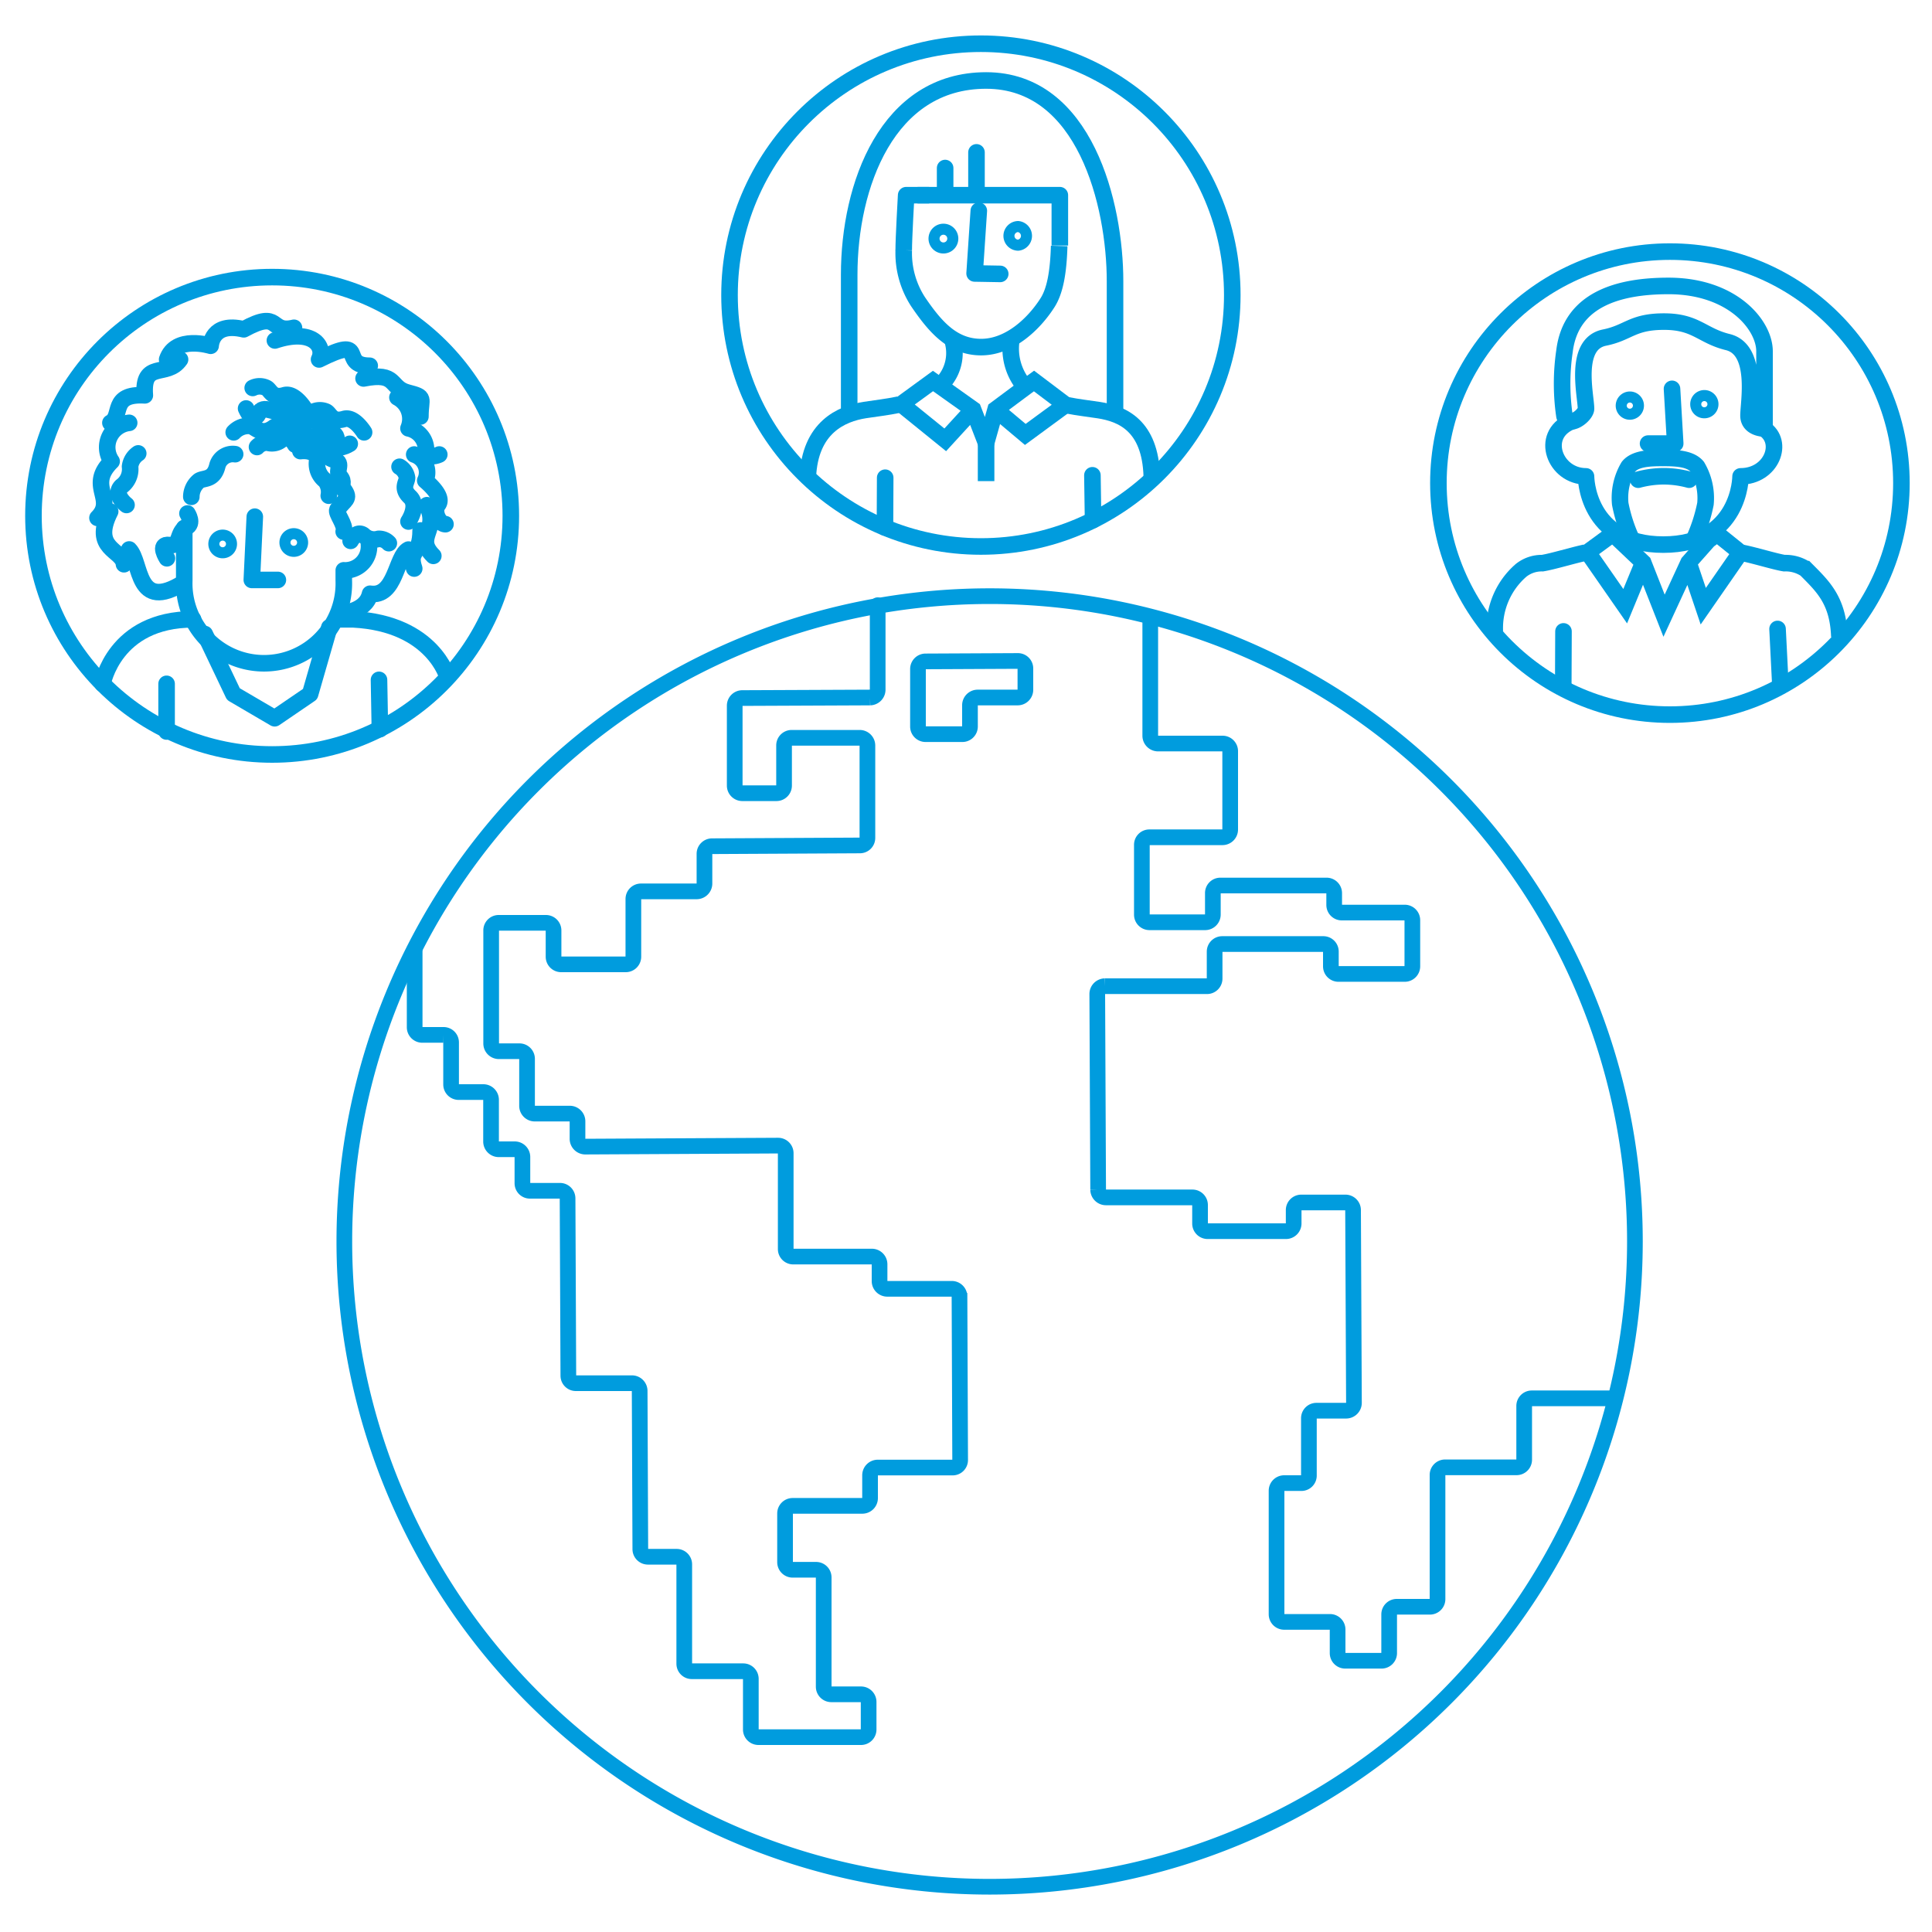 <svg xmlns="http://www.w3.org/2000/svg" viewBox="0 0 175 175"><defs><style>.cls-1,.cls-6{fill:#fff;}.cls-2,.cls-3,.cls-4,.cls-5{fill:none;}.cls-2,.cls-3,.cls-4,.cls-5,.cls-6{stroke:#009cde;}.cls-2,.cls-4{stroke-linecap:round;}.cls-2,.cls-3,.cls-6{stroke-miterlimit:10;}.cls-2{stroke-width:1.42px;}.cls-3,.cls-4,.cls-5{stroke-width:1.5px;}.cls-4,.cls-5{stroke-linejoin:round;}</style></defs><g id="Layer_2" data-name="Layer 2"><g id="IIMPACT_175x175_SVG" data-name="IIMPACT 175x175_SVG"><rect class="cls-1" width="175" height="175"/><g id="Layer_1_copy" data-name="Layer 1 copy"><path class="cls-2" d="M148.09,112.49A58.45,58.45,0,1,1,89.64,54,58.44,58.44,0,0,1,148.09,112.49Z"/><path class="cls-2" d="M83.84,59.91a.69.69,0,0,0-.69.69l0,5.22a.69.69,0,0,0,.69.68l3.34,0a.69.69,0,0,0,.68-.69V63.88a.7.7,0,0,1,.68-.7h3.66a.7.7,0,0,0,.68-.7V60.55a.68.68,0,0,0-.69-.68Z"/><path class="cls-2" d="M37.56,86.13l0,6.92a.69.69,0,0,0,.69.69h1.92a.68.68,0,0,1,.69.68l0,3.81a.69.69,0,0,0,.69.69h2.24a.7.7,0,0,1,.69.69v3.8a.7.7,0,0,0,.69.69h1.46a.7.7,0,0,1,.69.69v2.39a.68.68,0,0,0,.69.68h2.71a.69.69,0,0,1,.69.69l.07,16.06a.68.68,0,0,0,.69.68l5.08,0a.7.7,0,0,1,.69.68l.06,14.35a.69.69,0,0,0,.69.69h2.6a.69.69,0,0,1,.69.69v9a.68.68,0,0,0,.69.68h4.65a.69.69,0,0,1,.69.69v4.59a.69.69,0,0,0,.69.69H78a.69.69,0,0,0,.68-.69v-2.5a.69.69,0,0,0-.68-.69H75.3a.69.69,0,0,1-.69-.69v-9.9a.69.69,0,0,0-.69-.69H71.8a.69.69,0,0,1-.69-.69l0-4.41a.69.69,0,0,1,.69-.69l6.32,0a.7.7,0,0,0,.69-.69v-2.09a.7.7,0,0,1,.69-.69l6.79,0a.68.68,0,0,0,.68-.69l-.06-14.81a.7.7,0,0,0-.69-.69l-5.86,0a.7.7,0,0,1-.69-.69V114.5a.7.7,0,0,0-.7-.68l-7.11,0a.68.68,0,0,1-.69-.68l0-8.68a.69.69,0,0,0-.69-.69l-17.47.09a.71.71,0,0,1-.7-.69v-1.61a.7.7,0,0,0-.69-.69l-3.19,0a.7.7,0,0,1-.69-.69l0-4.28a.69.69,0,0,0-.69-.68H45.18a.7.7,0,0,1-.69-.69l0-10.25a.68.68,0,0,1,.68-.69l4.28,0a.69.69,0,0,1,.69.69v2.39a.69.69,0,0,0,.7.68l5.84,0a.69.69,0,0,0,.69-.69l0-5.23a.69.69,0,0,1,.68-.69l5.07,0a.71.71,0,0,0,.69-.7l0-2.7a.69.69,0,0,1,.69-.69l13.39-.07a.68.68,0,0,0,.68-.69l0-8.37a.7.7,0,0,0-.69-.69l-6.17,0a.69.69,0,0,0-.69.69l0,3.64a.69.69,0,0,1-.69.69l-3.09,0a.69.69,0,0,1-.69-.69l0-7.24a.69.69,0,0,1,.68-.69l11.58-.05a.71.71,0,0,0,.69-.7l0-7.66"/><path class="cls-2" d="M104.19,56.46l0,10.2a.71.71,0,0,0,.7.69l5.85,0a.69.69,0,0,1,.69.69l0,7.11a.7.7,0,0,1-.69.69l-6.63,0a.68.68,0,0,0-.68.69l0,6.32a.69.69,0,0,0,.69.69l5.06,0a.7.7,0,0,0,.68-.69V80.9a.68.68,0,0,1,.68-.69l9.62,0a.69.69,0,0,1,.69.69v1.07a.69.69,0,0,0,.69.69l5.7,0a.69.69,0,0,1,.69.69l0,4.18a.69.69,0,0,1-.69.69l-6,0a.69.69,0,0,1-.69-.69V86.19a.68.68,0,0,0-.69-.68l-9.15,0a.69.69,0,0,0-.69.69l0,2.44a.69.69,0,0,1-.69.69l-9.25,0a.71.71,0,0,0-.69.7l.08,17.74a.71.71,0,0,0,.7.69l7.84,0a.69.69,0,0,1,.69.69v1.69a.69.69,0,0,0,.69.68l7.1,0a.7.7,0,0,0,.69-.69v-1.22a.69.69,0,0,1,.69-.69l4,0a.69.69,0,0,1,.69.69l.08,17.47a.71.71,0,0,1-.69.7h-2.71a.68.68,0,0,0-.68.69l0,5.18a.68.68,0,0,1-.68.69h-1.57a.69.69,0,0,0-.68.69v11.19a.69.69,0,0,0,.68.69h4.16a.69.69,0,0,1,.69.69v2.14a.69.69,0,0,0,.69.69h3.29a.69.69,0,0,0,.69-.69v-3.51a.69.69,0,0,1,.69-.69h3a.69.69,0,0,0,.69-.68l0-4.65c0-.38,0-1,0-1.38l0-5.23a.69.69,0,0,1,.68-.69l6.49,0a.69.69,0,0,0,.68-.69l0-4.87a.69.69,0,0,1,.69-.69l7,0"/></g><g id="Layer_1_copy_2" data-name="Layer 1 copy 2"><circle class="cls-3" cx="24.65" cy="46.72" r="21.62"/><line class="cls-4" x1="15.09" y1="66.26" x2="15.09" y2="61.94"/><path class="cls-4" d="M17.49,56.1c-7.16,0-8.2,5.84-8.2,5.84"/><line class="cls-4" x1="34.41" y1="66.05" x2="34.33" y2="61.58"/><path class="cls-5" d="M40.55,61.37S39.25,56.48,32,56.1H30.23"/><polyline class="cls-4" points="18.55 57.43 21.14 62.87 24.88 65.06 28.09 62.87 29.83 56.83"/><path class="cls-4" d="M27.31,39.75s.48-.72,1.2.12c.29.34.75,0,.84.72,0,.3.37.89.72,1,1.21.25.24,1,.72,1.56s0,.67.36,1.2c.63.88.06.88-.58,1.8-.21.31.79,1.41.56,2"/><path class="cls-4" d="M37,49.78c-1.15.57-1.14,4.36-3.48,4-.4,1.77-2.83,1.78-2.83,1.78"/><path class="cls-4" d="M38.1,48.05c0,2.3-1.15,1.73-.58,3.45"/><path class="cls-4" d="M38.67,45.76c1.15,2.29-1.15,2.87.58,4.59"/><path class="cls-4" d="M37.52,41.17a1.71,1.71,0,0,1,1,2.36c.73.63,1.62,1.58,1.15,2.19s.11,1.76.68,1.76"/><path class="cls-4" d="M36,36A2.2,2.2,0,0,1,37,38.8a2,2,0,0,1,1.59,1.83c.05,1.11,1.2.54,1.2.54"/><path class="cls-4" d="M32.93,34.28c3.1-.62,2.3.84,4,1.28s1.15.44,1.15,2.17"/><path class="cls-4" d="M24.9,30.84c3.44-1.15,4.59.57,4,1.72,4.59-2.3,1.72.57,4.59.57"/><path class="cls-4" d="M15.14,32.56c.75-2.24,3.94-1.24,3.94-1.24s.08-2.2,3-1.49c3.4-1.86,2.25.43,4.55-.14"/><path class="cls-4" d="M10,38.3c1.15-.57-.08-2.68,3.12-2.49-.25-3.25,2-1.53,3.19-3.25"/><path class="cls-4" d="M8.83,46.91c1.72-1.72-1-2.87,1.28-5.12A2.23,2.23,0,0,1,11.7,38.3"/><path class="cls-4" d="M11.23,51.11c-.1-1.33-3-1.33-1.25-4.78"/><path class="cls-4" d="M16.65,52.77c-4.38,2.75-3.8-1.85-4.95-3"/><polyline class="cls-4" points="23.08 46.8 22.81 52.53 25.17 52.53"/><path class="cls-4" d="M33.42,49.12v.21a2.17,2.17,0,0,1-2,2.33,1.35,1.35,0,0,1-.28,0v.92a7.23,7.23,0,1,1-14.45,0V47.82"/><path class="cls-4" d="M29.78,44.9a1.69,1.69,0,0,0-.32-1.37,1.9,1.9,0,0,1-.73-1.8c0-1.09-1.52-.87-1.52-.87"/><path class="cls-4" d="M31.68,40.2s-1.35.85-1.2-.24-1.19-.67-1.59-1.54-1.26-.12-1.26-.12"/><path class="cls-4" d="M23.28,40.49a1.23,1.23,0,0,1,.94-.4,1.35,1.35,0,0,0,1.36-.33c.64-.47,1.16.52,1.16.52"/><path class="cls-4" d="M21.17,39.16a1.84,1.84,0,0,1,1.49-.58c.5.07,1,1,2.19.1a1.46,1.46,0,0,1,1.89.32"/><path class="cls-4" d="M22.29,37s.61,1.47,1.11.49,1.37.13,2.19-.36,1.1.63,1.1.63"/><path class="cls-4" d="M17.33,45a1.88,1.88,0,0,1,.7-1.45c.42-.29,1.35,0,1.67-1.41a1.45,1.45,0,0,1,1.6-1"/><path class="cls-4" d="M22.89,35.14a1.4,1.4,0,0,1,1.25,0c.36.19.52,1,1.62.66.91-.27,1.82,1.21,1.82,1.21"/><path class="cls-4" d="M28.3,37.34a1.4,1.4,0,0,1,1.25-.05c.36.19.51,1,1.62.66.91-.27,1.81,1.21,1.81,1.21"/><path class="cls-4" d="M15.12,50.57s-.87-1.34.22-1.2.66-1.2,1.53-1.6c.71-.33.11-1.26.11-1.26"/><path class="cls-4" d="M35.22,49.2a1.2,1.2,0,0,0-.94-.39,1.38,1.38,0,0,1-1.36-.34c-.64-.46-1.16.52-1.16.52"/><path class="cls-4" d="M12.52,41.07a1.69,1.69,0,0,0-.74,1.19A1.91,1.91,0,0,1,11,44.05c-.77.77.46,1.69.46,1.69"/><path class="cls-4" d="M36.19,42.28a1.41,1.41,0,0,1,.68,1c0,.41-.58.94.26,1.73S37,47.24,37,47.24"/><path class="cls-6" d="M19.37,49.28a.8.8,0,1,1,.82.79A.8.8,0,0,1,19.37,49.28Z"/><path class="cls-6" d="M25.81,49.15a.8.8,0,1,1,.82.79A.8.8,0,0,1,25.81,49.15Z"/><circle class="cls-3" cx="151.26" cy="43.76" r="20.97"/><path class="cls-3" d="M166.61,57.69c-.11-3.31-1.49-4.57-3.05-6.14a3.3,3.3,0,0,0-1.94-.54c-.86-.14-2.77-.73-3.82-.93"/><path class="cls-3" d="M135.4,57.21a6.92,6.92,0,0,1,2.38-5.55,3,3,0,0,1,1.93-.65c.93-.15,2.76-.71,3.89-.95"/><polyline class="cls-3" points="152.95 50.96 154.28 54.91 157.65 50.05 155.54 48.35 154.75 48.93 152.95 50.96 150.73 55.77 148.84 50.96 146.09 48.35 143.81 50.02 147.21 54.91 148.84 50.96"/><line class="cls-4" x1="141.6" y1="62.11" x2="141.62" y2="57.19"/><line class="cls-4" x1="161.26" y1="61.93" x2="161.01" y2="56.97"/><polyline class="cls-4" points="151.45 35.22 151.74 40.18 149.28 40.18"/><path class="cls-4" d="M158.38,37.64c0,1.18,1.45,1.18,1.45,1.18v-7c0-2.37-2.9-5.92-8.7-5.92-4.46,0-8.85,1.18-9.42,5.92a20.14,20.14,0,0,0,0,5.87c.36,1.18,1.95-.08,1.95-.67,0-1.18-1.17-5.86,1.67-6.44,2.19-.44,2.5-1.45,5.4-1.45s3.42,1.27,5.75,1.85C159.29,31.64,158.38,36.46,158.38,37.64Z"/><path class="cls-4" d="M142.25,38.21c-2.81,1.23-1.41,4.94,1.41,4.94,0,0,0,6.18,7,6.18s7-6.18,7-6.18c2.82,0,4-3.13,2.11-4.33"/><path class="cls-4" d="M150.51,41.48c-1.11,0-2.41.06-3,.79a5.52,5.52,0,0,0-.75,3.37,14.21,14.21,0,0,0,1.06,3.27"/><path class="cls-4" d="M150.73,41.48c1.11,0,2.4.06,3,.79a5.59,5.59,0,0,1,.75,3.37,14.73,14.73,0,0,1-1.06,3.27"/><path class="cls-4" d="M153,43.45a8.88,8.88,0,0,0-2.3-.31,9,9,0,0,0-2.31.31"/><path class="cls-6" d="M146.85,36.75a.79.79,0,0,1,.77-.79.78.78,0,1,1-.77.79Z"/><path class="cls-6" d="M153.6,36.63a.78.78,0,1,1,.79.76A.77.77,0,0,1,153.6,36.63Z"/><circle class="cls-3" cx="88.85" cy="26.73" r="22.77"/><path class="cls-3" d="M76.92,37.33V24.87c0-8.06,3.44-17.58,12.4-17.58S101,18.53,101,25.48V37.56"/><path class="cls-3" d="M92.88,35.08a5.25,5.25,0,0,1-1.24-4.47"/><path class="cls-3" d="M104.33,43.15c-.14-4.62-2.68-5.67-4.8-6-.83-.13-1.84-.24-2.86-.44"/><path class="cls-3" d="M85.13,35a5.46,5.46,0,0,0,.38-.44,4,4,0,0,0,.72-3.9"/><path class="cls-3" d="M73.17,43.25c.18-4.55,3.07-5.78,5.17-6.11.89-.14,2-.26,3.09-.49"/><polyline class="cls-3" points="90.18 37.09 92.87 39.35 96.52 36.67 93.66 34.51 92.88 35.08 90.18 37.09 89.32 40.14 88.14 37.09 84.51 34.51 81.63 36.61 85.62 39.84 88.14 37.09"/><line class="cls-3" x1="89.32" y1="40.14" x2="89.32" y2="43.58"/><path class="cls-5" d="M84.16,17.68H82.08s-.23,4.05-.22,5"/><path class="cls-5" d="M96,22.24c0-1,0-4.56,0-4.56H83.11"/><path class="cls-3" d="M81.86,22.67a8.11,8.11,0,0,0,1.29,4.65c1.55,2.28,3.13,4.12,5.72,4.12s4.79-2.11,6-4c.7-1.08,1-2.78,1.07-5.16"/><line class="cls-4" x1="88.45" y1="13.8" x2="88.45" y2="17.68"/><line class="cls-4" x1="85.61" y1="15.22" x2="85.61" y2="17.29"/><line class="cls-4" x1="80.16" y1="47.78" x2="80.18" y2="43.27"/><line class="cls-4" x1="99.01" y1="47.11" x2="98.95" y2="43.05"/><polyline class="cls-4" points="88.66 19.09 88.28 24.77 90.6 24.81"/><path class="cls-6" d="M84.61,21.52a.85.85,0,0,1,1.69,0,.85.85,0,1,1-1.69,0Z"/><path class="cls-6" d="M91.39,21.38a.85.85,0,0,1,.83-.86.85.85,0,0,1,0,1.69A.85.85,0,0,1,91.39,21.38Z"/></g></g></g></svg>